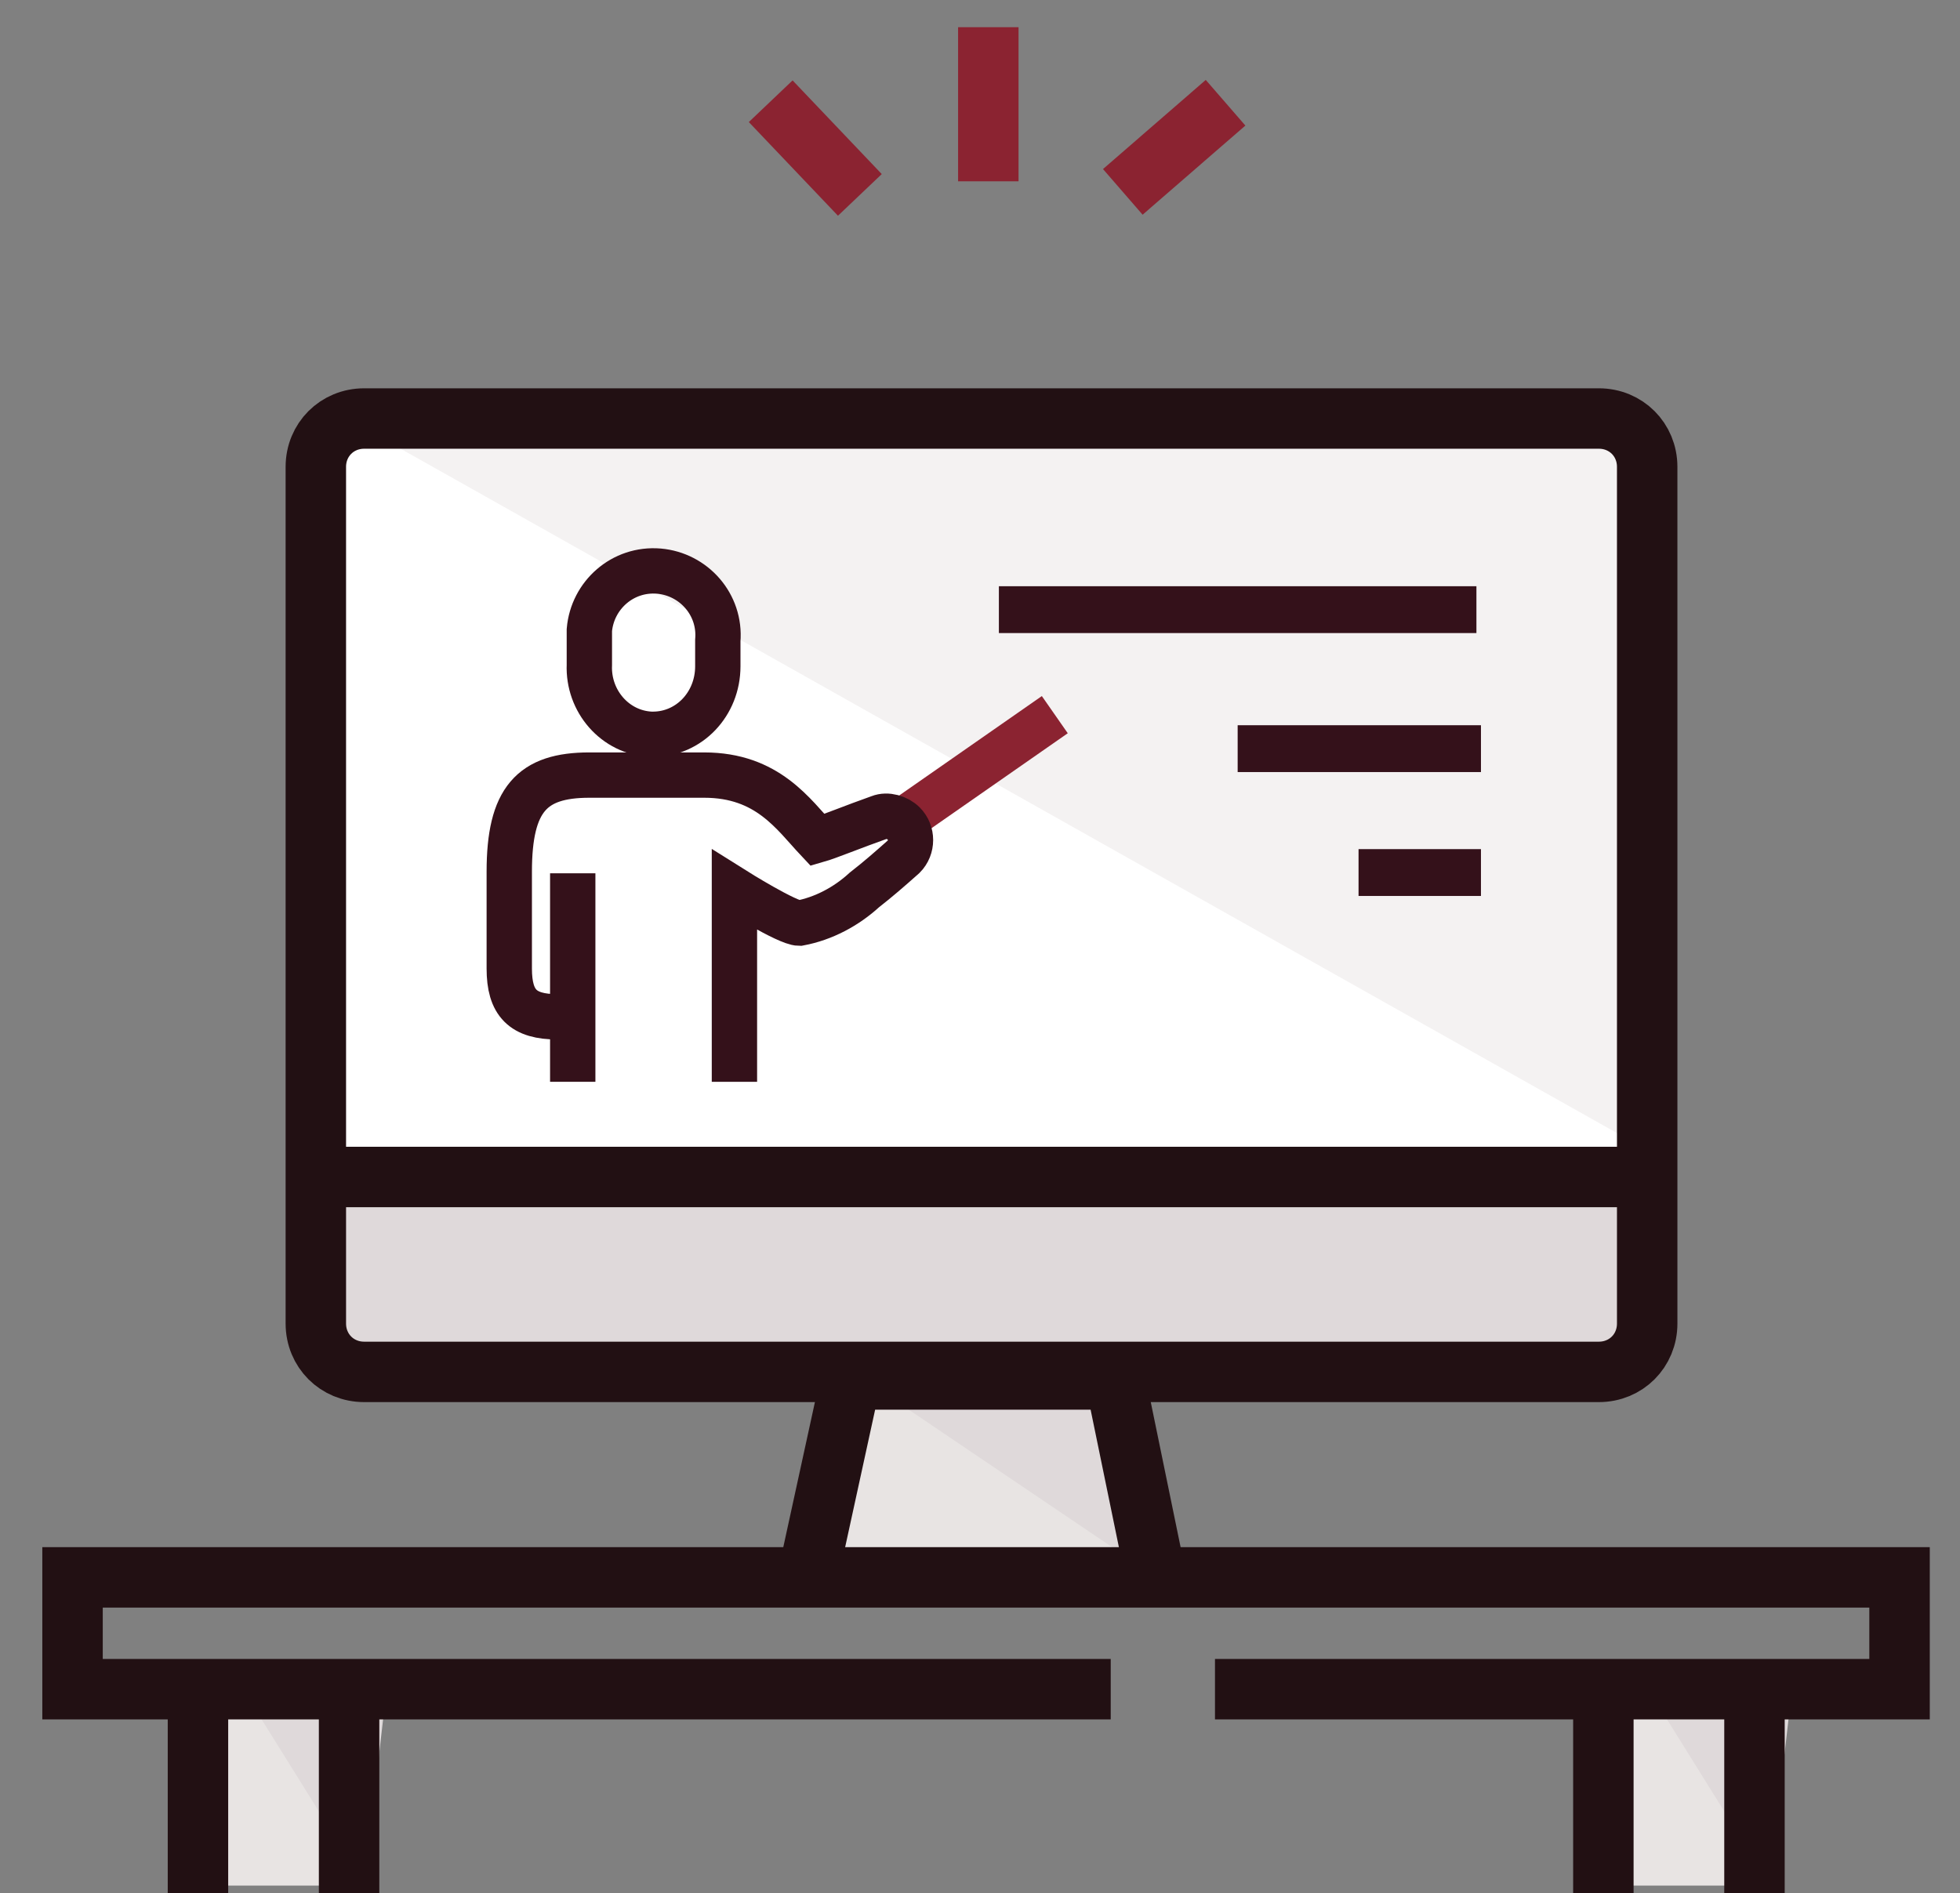 <?xml version="1.0" encoding="utf-8"?>
<!-- Generator: Adobe Illustrator 24.1.1, SVG Export Plug-In . SVG Version: 6.00 Build 0)  -->
<svg version="1.1" id="Layer_1" xmlns="http://www.w3.org/2000/svg" xmlns:xlink="http://www.w3.org/1999/xlink" x="0px" y="0px"
	 viewBox="0 0 129.7 125.3" style="enable-background:new 0 0 129.7 125.3;" xml:space="preserve">
<rect x="0" y="0" width="129.7" height="125.3" fill="#808080" stroke="none"/>
<style type="text/css">
	.st0{fill:#E8E4E3;}
	.st1{fill:#DFD9DA;}
	.st2{fill:none;stroke:#221013;stroke-width:4;stroke-miterlimit:10;}
	.st3{fill:#FFFFFF;}
	.st4{fill:#F4F2F2;}
	.st5{fill:none;stroke:#8B2331;stroke-width:4;stroke-miterlimit:10;}
	.st6{fill:#34111A;}
	.st7{fill:none;stroke:#8B2331;stroke-width:3;stroke-miterlimit:10;}
	.st8{fill:none;stroke:#34111A;stroke-width:3;stroke-miterlimit:10;}
</style>
<g id="Layer_1_1_">
	<rect x="108" y="112.5" class="st0" width="9.5" height="12.3"/>
	<polygon class="st1" points="117.1,124.7 110,113.3 118.5,112.5 	"/>
	<rect x="15" y="112.5" class="st0" width="9.5" height="12.3"/>
	<polygon class="st1" points="24.1,124.7 17,113.3 25.5,112.5 	"/>
	<line class="st2" x1="13.1" y1="125.3" x2="13.1" y2="112.3"/>
	<line class="st2" x1="23.1" y1="125.3" x2="23.1" y2="112.3"/>
	<line class="st2" x1="106.1" y1="125.3" x2="106.1" y2="112.3"/>
	<line class="st2" x1="116.1" y1="125.3" x2="116.1" y2="112.3"/>
	<rect x="22.3" y="78.2" class="st1" width="85.8" height="11.9"/>
	<rect x="22.1" y="27.7" class="st3" width="86.9" height="49"/>
	<polyline class="st4" points="22.6,27.5 109.5,27.5 109.5,76.4 	"/>
	<polyline class="st0" points="53.4,102.9 56.3,89.3 73.8,89.3 76.7,102.9 	"/>
	<polygon class="st1" points="73.8,89 76.7,104.5 55.4,90.1 60,88.5 	"/>
	<polyline class="st2" points="53.4,104.6 56.3,91.3 73.8,91.3 76.7,105.4 	"/>
	<path class="st2" d="M109,41.8v45.8c0,1.8-1.4,3.2-3.2,3.2H24.1c-1.8,0-3.2-1.4-3.2-3.2l0,0V30.9c0-1.8,1.4-3.2,3.2-3.2
		c0,0,0,0,0,0h81.7c1.8,0,3.2,1.4,3.2,3.2L109,41.8z"/>
	<line class="st2" x1="22.1" y1="77.9" x2="109" y2="77.9"/>
	<polyline class="st2" points="73.5,111.8 4.8,111.8 4.8,104.4 125.7,104.4 125.7,111.8 80.4,111.8 	"/>
	<line class="st5" x1="56.9" y1="12.9" x2="51" y2="6.7"/>
	<line class="st5" x1="74.3" y1="12.7" x2="81.1" y2="6.8"/>
	<line class="st5" x1="65.4" y1="12" x2="65.4" y2="1.8"/>
	<rect x="66.1" y="38.8" class="st6" width="31.6" height="3.1"/>
	<rect x="81.9" y="48" class="st6" width="16.1" height="3.1"/>
	<rect x="89.9" y="56.2" class="st6" width="8.1" height="3.1"/>
	<line class="st7" x1="69.8" y1="47.3" x2="59.9" y2="54.2"/>
	<path class="st8" d="M43.2,48.6c2.4,0,4.3-2,4.3-4.5c0,0,0-0.1,0-0.1v-1.6c0.2-2.4-1.6-4.4-3.9-4.6c-2.4-0.2-4.4,1.6-4.6,3.9
		c0,0.2,0,0.5,0,0.7V44c-0.1,2.4,1.7,4.5,4.1,4.6C43.1,48.6,43.2,48.6,43.2,48.6z"/>
	<path class="st8" d="M48.6,71.6V58.9c0,0,3.5,2.2,4.3,2.2c1.6-0.3,3.1-1.1,4.3-2.2c0.9-0.7,1.7-1.4,2.6-2.2c0.6-0.6,0.6-1.6,0-2.2
		c-0.4-0.4-1.1-0.6-1.6-0.4c-1.7,0.6-3.4,1.3-4.1,1.5c-1.6-1.7-3.3-4.3-7.5-4.3H39c-3.8,0-5.3,1.6-5.3,6.4v6.4
		c0,2.3,0.9,3.2,3.2,3.2h1"/>
	<line class="st8" x1="37.9" y1="57.8" x2="37.9" y2="71.6"/>
</g>
</svg>
